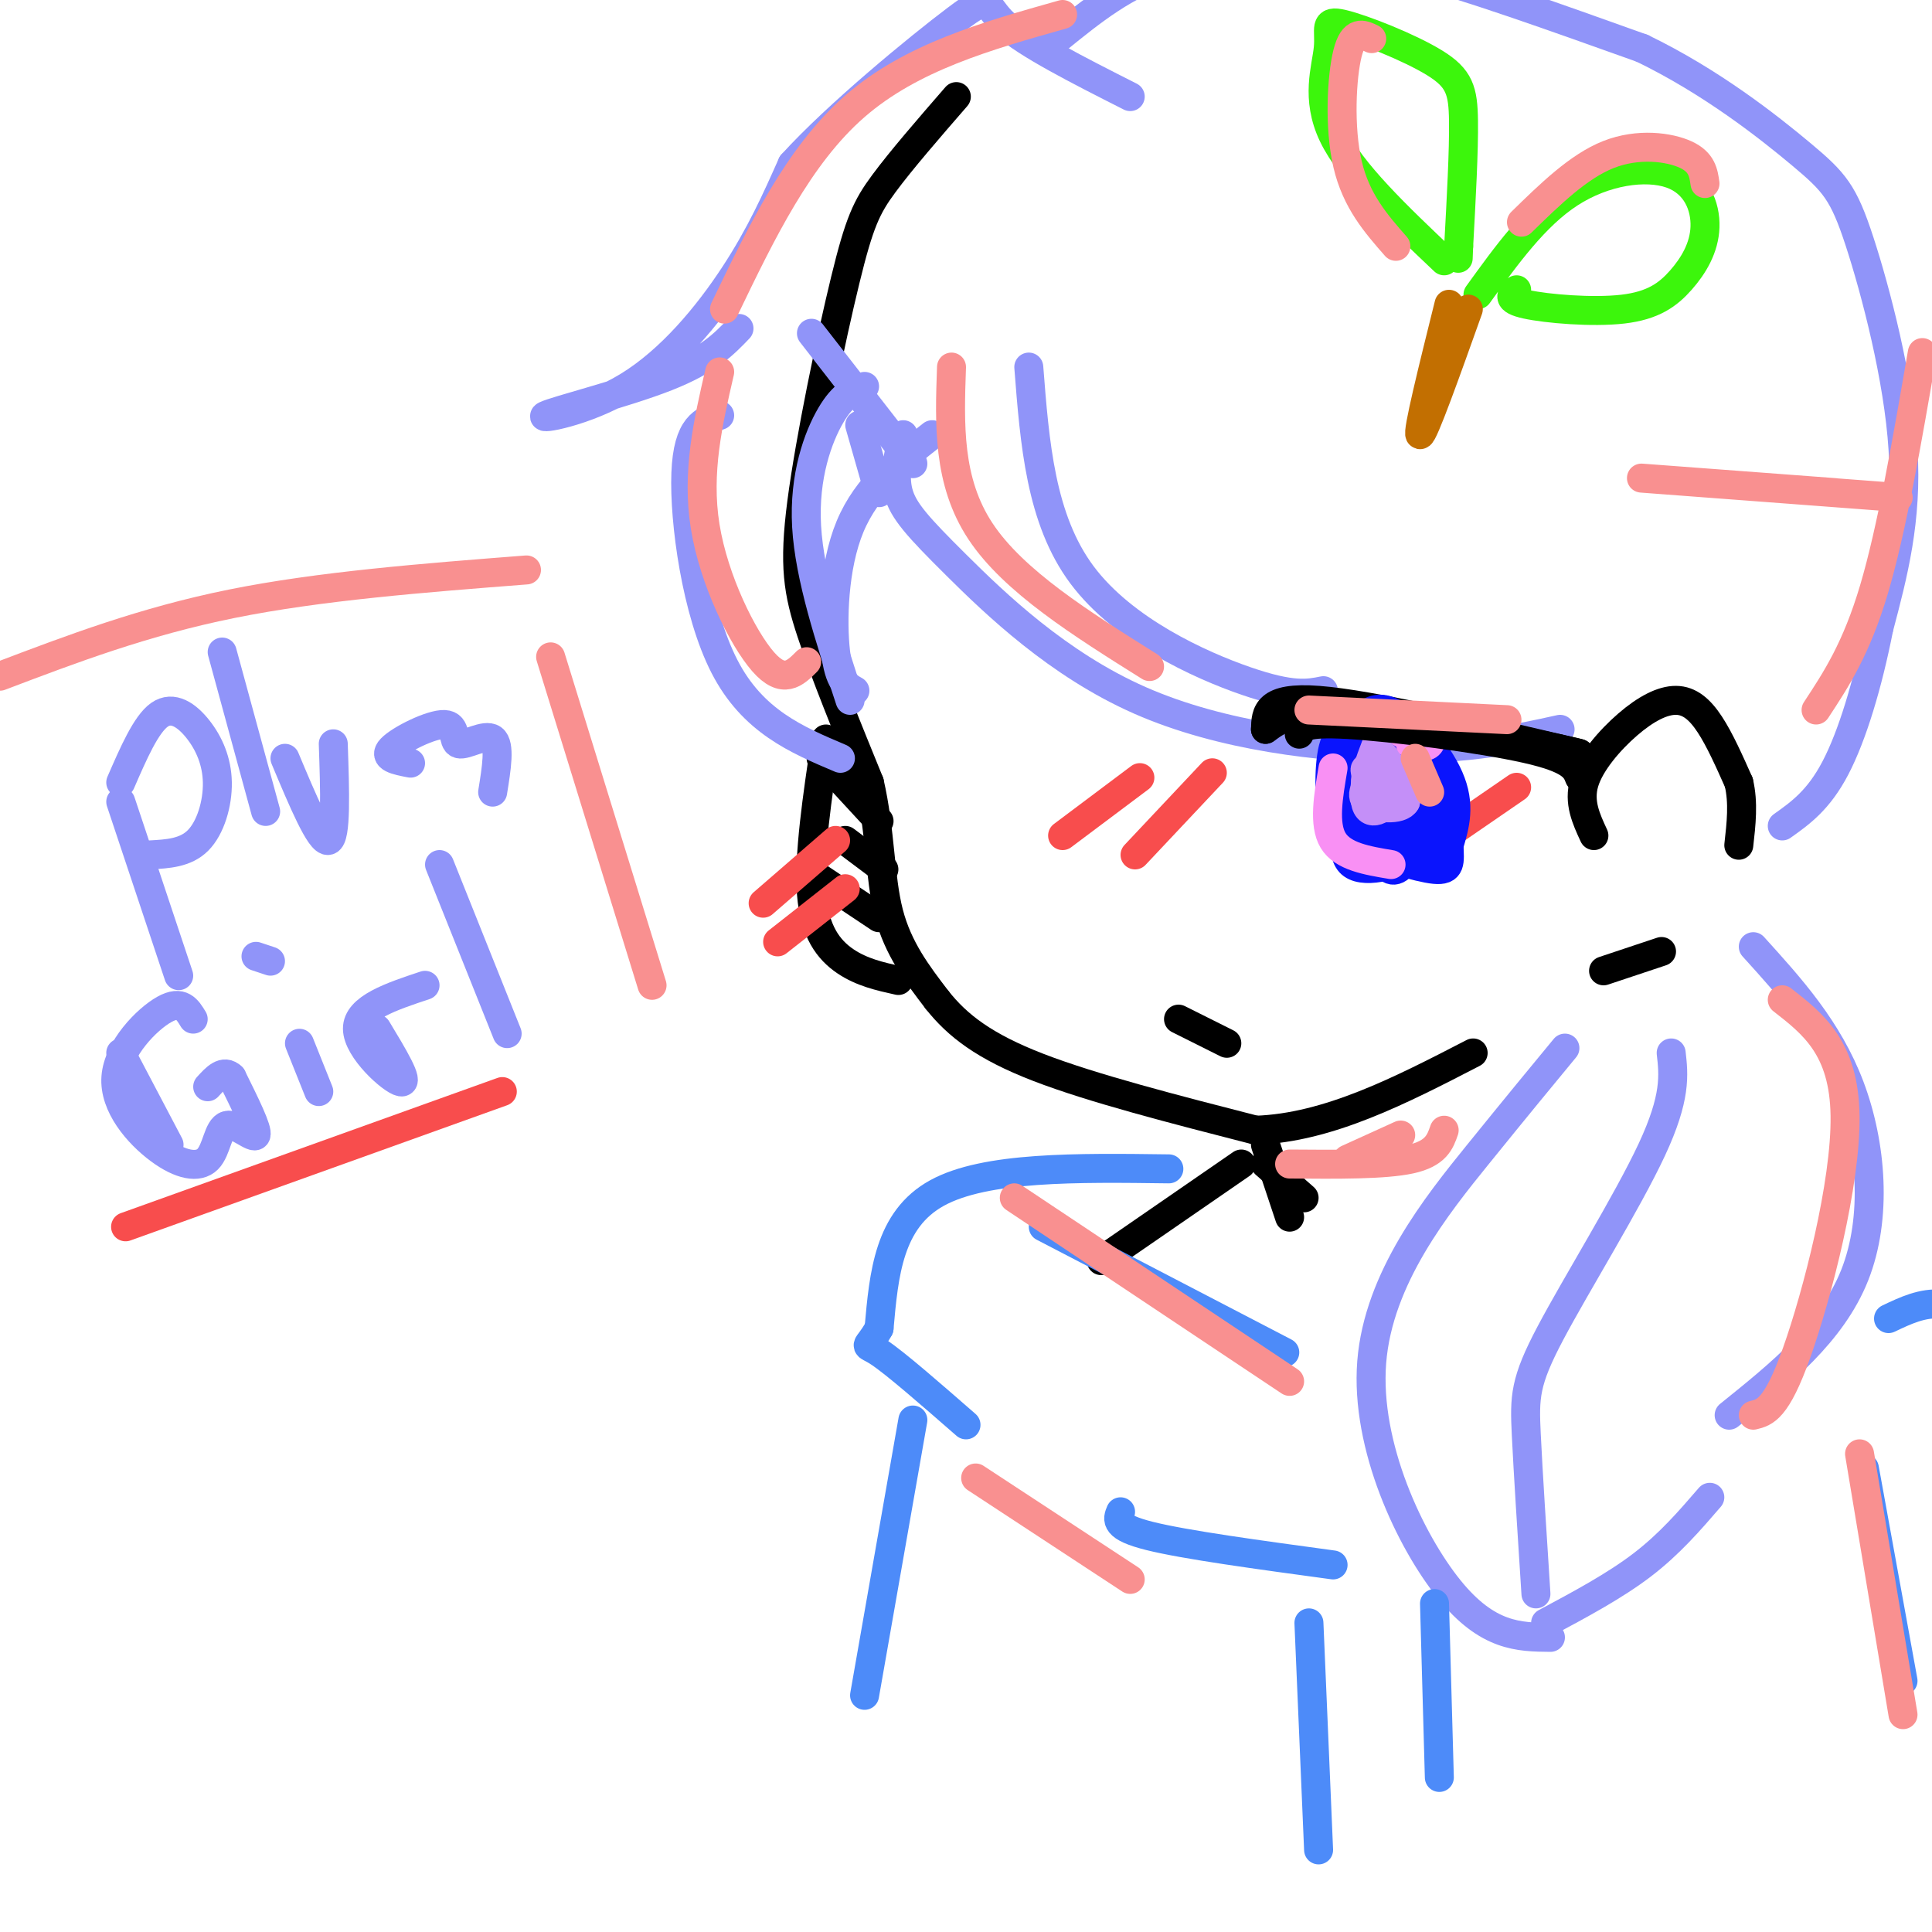 <svg viewBox='0 0 400 400' version='1.1' xmlns='http://www.w3.org/2000/svg' xmlns:xlink='http://www.w3.org/1999/xlink'><g fill='none' stroke='#000000' stroke-width='6' stroke-linecap='round' stroke-linejoin='round'><path d='M198,20c-5.703,6.571 -11.407,13.142 -15,18c-3.593,4.858 -5.077,8.003 -8,20c-2.923,11.997 -7.287,32.845 -9,46c-1.713,13.155 -0.775,18.616 2,27c2.775,8.384 7.388,19.692 12,31'/><path d='M180,162c2.311,10.022 2.089,19.578 4,27c1.911,7.422 5.956,12.711 10,18'/><path d='M194,207c4.222,5.333 9.778,9.667 21,14c11.222,4.333 28.111,8.667 45,13'/><path d='M260,234c15.000,-0.500 30.000,-8.250 45,-16'/><path d='M330,173c-1.608,-3.463 -3.215,-6.925 -2,-11c1.215,-4.075 5.254,-8.762 9,-12c3.746,-3.238 7.201,-5.026 10,-5c2.799,0.026 4.943,1.864 7,5c2.057,3.136 4.029,7.568 6,12'/><path d='M360,162c1.000,4.167 0.500,8.583 0,13'/><path d='M344,197c0.000,0.000 -12.000,4.000 -12,4'/><path d='M171,153c-1.800,12.044 -3.600,24.089 -3,32c0.600,7.911 3.600,11.689 7,14c3.400,2.311 7.200,3.156 11,4'/><path d='M170,182c0.000,0.000 12.000,8.000 12,8'/><path d='M175,174c0.000,0.000 8.000,6.000 8,6'/><path d='M170,157c0.000,0.000 12.000,13.000 12,13'/><path d='M262,241c0.000,0.000 8.000,7.000 8,7'/></g>
<g fill='none' stroke='#9094F9' stroke-width='6' stroke-linecap='round' stroke-linejoin='round'><path d='M25,162c2.612,-6.014 5.225,-12.029 8,-14c2.775,-1.971 5.713,0.100 8,3c2.287,2.900 3.923,6.627 4,11c0.077,4.373 -1.407,9.392 -4,12c-2.593,2.608 -6.297,2.804 -10,3'/><path d='M25,166c0.000,0.000 12.000,36.000 12,36'/><path d='M46,135c0.000,0.000 9.000,33.000 9,33'/><path d='M59,157c3.667,8.750 7.333,17.500 9,17c1.667,-0.500 1.333,-10.250 1,-20'/><path d='M85,158c-2.901,-0.555 -5.802,-1.110 -4,-3c1.802,-1.890 8.308,-5.115 11,-5c2.692,0.115 1.571,3.569 3,4c1.429,0.431 5.408,-2.163 7,-1c1.592,1.163 0.796,6.081 0,11'/><path d='M25,218c0.000,0.000 10.000,19.000 10,19'/><path d='M40,211c-1.207,-2.010 -2.414,-4.019 -6,-2c-3.586,2.019 -9.552,8.067 -10,14c-0.448,5.933 4.620,11.750 9,15c4.380,3.250 8.071,3.933 10,2c1.929,-1.933 2.096,-6.482 4,-7c1.904,-0.518 5.544,2.995 6,2c0.456,-0.995 -2.272,-6.497 -5,-12'/><path d='M48,223c-1.667,-1.667 -3.333,0.167 -5,2'/><path d='M62,216c0.000,0.000 4.000,10.000 4,10'/><path d='M53,198c0.000,0.000 3.000,1.000 3,1'/><path d='M78,213c3.422,5.667 6.844,11.333 5,11c-1.844,-0.333 -8.956,-6.667 -9,-11c-0.044,-4.333 6.978,-6.667 14,-9'/><path d='M91,179c0.000,0.000 14.000,35.000 14,35'/><path d='M323,151c-9.423,2.075 -18.845,4.150 -34,4c-15.155,-0.150 -36.041,-2.525 -53,-10c-16.959,-7.475 -29.989,-20.051 -38,-28c-8.011,-7.949 -11.003,-11.271 -12,-15c-0.997,-3.729 0.002,-7.864 1,-12'/><path d='M213,76c1.222,15.756 2.444,31.511 11,43c8.556,11.489 24.444,18.711 34,22c9.556,3.289 12.778,2.644 16,2'/><path d='M363,196c7.756,8.556 15.511,17.111 20,29c4.489,11.889 5.711,27.111 1,39c-4.711,11.889 -15.356,20.444 -26,29'/><path d='M324,217c-4.768,5.774 -9.536,11.548 -18,22c-8.464,10.452 -20.625,25.583 -22,43c-1.375,17.417 8.036,37.119 16,47c7.964,9.881 14.482,9.940 21,10'/><path d='M320,336c7.167,-3.833 14.333,-7.667 20,-12c5.667,-4.333 9.833,-9.167 14,-14'/><path d='M174,157c-9.089,-3.844 -18.178,-7.689 -24,-19c-5.822,-11.311 -8.378,-30.089 -8,-40c0.378,-9.911 3.689,-10.956 7,-12'/><path d='M168,69c0.000,0.000 21.000,27.000 21,27'/><path d='M193,90c-6.756,5.311 -13.511,10.622 -17,19c-3.489,8.378 -3.711,19.822 -3,26c0.711,6.178 2.356,7.089 4,8'/><path d='M176,145c-4.200,-12.778 -8.400,-25.556 -9,-36c-0.600,-10.444 2.400,-18.556 5,-23c2.600,-4.444 4.800,-5.222 7,-6'/><path d='M182,102c0.000,0.000 -4.000,-14.000 -4,-14'/><path d='M153,68c-3.150,3.285 -6.300,6.571 -15,10c-8.700,3.429 -22.951,7.002 -25,8c-2.049,0.998 8.102,-0.577 17,-6c8.898,-5.423 16.542,-14.692 22,-23c5.458,-8.308 8.729,-15.654 12,-23'/><path d='M164,34c9.262,-10.226 26.417,-24.292 34,-30c7.583,-5.708 5.595,-3.060 10,1c4.405,4.060 15.202,9.530 26,15'/><path d='M219,8c7.065,-5.726 14.131,-11.452 23,-14c8.869,-2.548 19.542,-1.917 27,-2c7.458,-0.083 11.702,-0.881 23,2c11.298,2.881 29.649,9.440 48,16'/><path d='M340,10c14.332,6.935 26.161,16.271 33,22c6.839,5.729 8.687,7.850 12,18c3.313,10.150 8.089,28.329 9,43c0.911,14.671 -2.045,25.836 -5,37'/><path d='M389,130c-2.289,11.667 -5.511,22.333 -9,29c-3.489,6.667 -7.244,9.333 -11,12'/><path d='M346,218c0.524,4.583 1.048,9.167 -4,20c-5.048,10.833 -15.667,27.917 -21,38c-5.333,10.083 -5.381,13.167 -5,21c0.381,7.833 1.190,20.417 2,33'/></g>
<g fill='none' stroke='#3CF60C' stroke-width='6' stroke-linecap='round' stroke-linejoin='round'><path d='M306,61c5.890,-8.165 11.781,-16.330 19,-21c7.219,-4.670 15.768,-5.845 21,-4c5.232,1.845 7.148,6.710 7,11c-0.148,4.290 -2.359,8.006 -5,11c-2.641,2.994 -5.711,5.268 -12,6c-6.289,0.732 -15.797,-0.076 -20,-1c-4.203,-0.924 -3.102,-1.962 -2,-3'/><path d='M299,54c-9.658,-9.153 -19.315,-18.305 -23,-26c-3.685,-7.695 -1.396,-13.932 -1,-18c0.396,-4.068 -1.100,-5.967 3,-5c4.100,0.967 13.796,4.799 19,8c5.204,3.201 5.915,5.772 6,12c0.085,6.228 -0.458,16.114 -1,26'/><path d='M302,51c-0.167,4.333 -0.083,2.167 0,0'/></g>
<g fill='none' stroke='#C26F01' stroke-width='6' stroke-linecap='round' stroke-linejoin='round'><path d='M300,63c-3.333,13.417 -6.667,26.833 -6,27c0.667,0.167 5.333,-12.917 10,-26'/></g>
<g fill='none' stroke='#000000' stroke-width='6' stroke-linecap='round' stroke-linejoin='round'><path d='M262,237c0.000,0.000 5.000,15.000 5,15'/><path d='M257,241c0.000,0.000 -29.000,20.000 -29,20'/></g>
<g fill='none' stroke='#4D8BF9' stroke-width='6' stroke-linecap='round' stroke-linejoin='round'><path d='M216,254c0.000,0.000 50.000,26.000 50,26'/><path d='M242,242c-19.000,-0.250 -38.000,-0.500 -48,5c-10.000,5.500 -11.000,16.750 -12,28'/><path d='M182,275c-2.667,4.800 -3.333,2.800 0,5c3.333,2.200 10.667,8.600 18,15'/><path d='M232,313c-0.667,1.583 -1.333,3.167 6,5c7.333,1.833 22.667,3.917 38,6'/><path d='M391,273c3.500,-1.667 7.000,-3.333 11,-3c4.000,0.333 8.500,2.667 13,5'/><path d='M271,336c0.000,0.000 2.000,47.000 2,47'/><path d='M297,332c0.000,0.000 1.000,36.000 1,36'/><path d='M189,294c0.000,0.000 -10.000,57.000 -10,57'/><path d='M386,304c0.000,0.000 8.000,44.000 8,44'/></g>
<g fill='none' stroke='#F84D4D' stroke-width='6' stroke-linecap='round' stroke-linejoin='round'><path d='M158,187c0.000,0.000 15.000,-13.000 15,-13'/><path d='M161,195c0.000,0.000 14.000,-11.000 14,-11'/><path d='M282,179c0.000,0.000 17.000,-17.000 17,-17'/><path d='M298,174c0.000,0.000 16.000,-11.000 16,-11'/><path d='M220,173c0.000,0.000 16.000,-12.000 16,-12'/><path d='M235,177c0.000,0.000 16.000,-17.000 16,-17'/><path d='M26,254c0.000,0.000 78.000,-28.000 78,-28'/></g>
<g fill='none' stroke='#000000' stroke-width='6' stroke-linecap='round' stroke-linejoin='round'><path d='M262,151c0.083,-3.417 0.167,-6.833 11,-6c10.833,0.833 32.417,5.917 54,11'/><path d='M327,156c-0.178,-0.200 -27.622,-6.200 -43,-8c-15.378,-1.800 -18.689,0.600 -22,3'/><path d='M244,211c0.000,0.000 10.000,5.000 10,5'/></g>
<g fill='none' stroke='#0A14FD' stroke-width='6' stroke-linecap='round' stroke-linejoin='round'><path d='M278,173c-0.095,-5.833 -0.190,-11.667 1,-17c1.190,-5.333 3.667,-10.167 8,-9c4.333,1.167 10.524,8.333 13,14c2.476,5.667 1.238,9.833 0,14'/><path d='M300,175c0.138,3.524 0.484,5.334 -3,5c-3.484,-0.334 -10.799,-2.813 -15,-4c-4.201,-1.187 -5.289,-1.081 -6,-5c-0.711,-3.919 -1.044,-11.862 0,-16c1.044,-4.138 3.465,-4.470 6,-5c2.535,-0.530 5.182,-1.258 8,0c2.818,1.258 5.805,4.502 7,7c1.195,2.498 0.597,4.249 0,6'/><path d='M297,163c-0.842,3.171 -2.947,8.097 -5,11c-2.053,2.903 -4.056,3.783 -6,2c-1.944,-1.783 -3.830,-6.229 -4,-10c-0.170,-3.771 1.377,-6.868 3,-9c1.623,-2.132 3.322,-3.298 6,-1c2.678,2.298 6.334,8.061 7,12c0.666,3.939 -1.656,6.056 -5,6c-3.344,-0.056 -7.708,-2.284 -10,-6c-2.292,-3.716 -2.512,-8.919 -1,-11c1.512,-2.081 4.756,-1.041 8,0'/><path d='M290,157c2.910,2.440 6.186,8.541 5,9c-1.186,0.459 -6.834,-4.724 -9,-8c-2.166,-3.276 -0.851,-4.646 2,-4c2.851,0.646 7.238,3.308 9,7c1.762,3.692 0.898,8.414 -2,12c-2.898,3.586 -7.829,6.035 -11,5c-3.171,-1.035 -4.582,-5.556 -4,-10c0.582,-4.444 3.157,-8.812 6,-11c2.843,-2.188 5.955,-2.197 8,0c2.045,2.197 3.022,6.598 4,11'/><path d='M298,168c-0.087,3.769 -2.303,7.692 -6,9c-3.697,1.308 -8.873,0.001 -12,-1c-3.127,-1.001 -4.205,-1.697 -4,-4c0.205,-2.303 1.694,-6.213 4,-9c2.306,-2.787 5.429,-4.452 8,-3c2.571,1.452 4.590,6.020 5,10c0.410,3.980 -0.791,7.370 -3,8c-2.209,0.630 -5.427,-1.501 -7,-4c-1.573,-2.499 -1.500,-5.365 0,-8c1.500,-2.635 4.429,-5.039 7,-5c2.571,0.039 4.786,2.519 7,5'/><path d='M297,166c1.245,2.691 0.857,6.919 -3,10c-3.857,3.081 -11.185,5.014 -14,3c-2.815,-2.014 -1.119,-7.974 1,-12c2.119,-4.026 4.662,-6.116 7,-6c2.338,0.116 4.472,2.438 5,6c0.528,3.562 -0.549,8.363 -2,11c-1.451,2.637 -3.276,3.109 -5,0c-1.724,-3.109 -3.349,-9.799 -3,-14c0.349,-4.201 2.671,-5.915 5,-5c2.329,0.915 4.664,4.457 7,8'/><path d='M295,167c-0.333,2.489 -4.667,4.711 -7,4c-2.333,-0.711 -2.667,-4.356 -3,-8'/></g>
<g fill='none' stroke='#C48FF8' stroke-width='6' stroke-linecap='round' stroke-linejoin='round'><path d='M285,164c-1.569,-2.485 -3.139,-4.970 -2,-5c1.139,-0.030 4.986,2.394 5,5c0.014,2.606 -3.804,5.394 -5,3c-1.196,-2.394 0.230,-9.970 2,-11c1.770,-1.030 3.885,4.485 6,10'/><path d='M291,166c-0.933,1.855 -6.267,1.491 -8,0c-1.733,-1.491 0.133,-4.111 2,-5c1.867,-0.889 3.733,-0.047 3,1c-0.733,1.047 -4.067,2.299 -5,1c-0.933,-1.299 0.533,-5.150 2,-9'/></g>
<g fill='none' stroke='#F990F4' stroke-width='6' stroke-linecap='round' stroke-linejoin='round'><path d='M293,153c-1.780,-0.613 -3.560,-1.226 -3,-2c0.560,-0.774 3.458,-1.708 5,-1c1.542,0.708 1.726,3.060 1,4c-0.726,0.940 -2.363,0.470 -4,0'/><path d='M276,159c-1.000,5.833 -2.000,11.667 0,15c2.000,3.333 7.000,4.167 12,5'/></g>
<g fill='none' stroke='#000000' stroke-width='6' stroke-linecap='round' stroke-linejoin='round'><path d='M269,152c0.356,-1.267 0.711,-2.533 10,-2c9.289,0.533 27.511,2.867 37,5c9.489,2.133 10.244,4.067 11,6'/><path d='M313,153c0.000,0.000 -44.000,-5.000 -44,-5'/></g>
<g fill='none' stroke='#F99090' stroke-width='6' stroke-linecap='round' stroke-linejoin='round'><path d='M393,103c-25.417,-1.917 -50.833,-3.833 -53,-4c-2.167,-0.167 18.917,1.417 40,3'/><path d='M398,73c-3.167,18.333 -6.333,36.667 -10,49c-3.667,12.333 -7.833,18.667 -12,25'/><path d='M369,207c6.400,4.978 12.800,9.956 13,24c0.200,14.044 -5.800,37.156 -10,49c-4.200,11.844 -6.600,12.422 -9,13'/><path d='M385,301c0.000,0.000 9.000,54.000 9,54'/><path d='M289,51c-4.111,-4.689 -8.222,-9.378 -10,-17c-1.778,-7.622 -1.222,-18.178 0,-23c1.222,-4.822 3.111,-3.911 5,-3'/><path d='M315,46c5.911,-5.778 11.822,-11.556 18,-14c6.178,-2.444 12.622,-1.556 16,0c3.378,1.556 3.689,3.778 4,6'/><path d='M197,76c-0.417,11.833 -0.833,23.667 6,34c6.833,10.333 20.917,19.167 35,28'/><path d='M293,157c0.000,0.000 3.000,7.000 3,7'/><path d='M271,147c0.000,0.000 41.000,2.000 41,2'/><path d='M267,241c9.833,0.083 19.667,0.167 25,-1c5.333,-1.167 6.167,-3.583 7,-6'/><path d='M279,240c0.000,0.000 11.000,-5.000 11,-5'/><path d='M210,248c0.000,0.000 57.000,38.000 57,38'/><path d='M202,306c0.000,0.000 32.000,21.000 32,21'/><path d='M135,204c0.000,0.000 -21.000,-68.000 -21,-68'/><path d='M109,118c-21.417,1.667 -42.833,3.333 -61,7c-18.167,3.667 -33.083,9.333 -48,15'/><path d='M167,137c-2.400,2.400 -4.800,4.800 -9,0c-4.200,-4.800 -10.200,-16.800 -12,-28c-1.800,-11.200 0.600,-21.600 3,-32'/><path d='M150,64c7.667,-15.917 15.333,-31.833 27,-42c11.667,-10.167 27.333,-14.583 43,-19'/></g>
</svg>